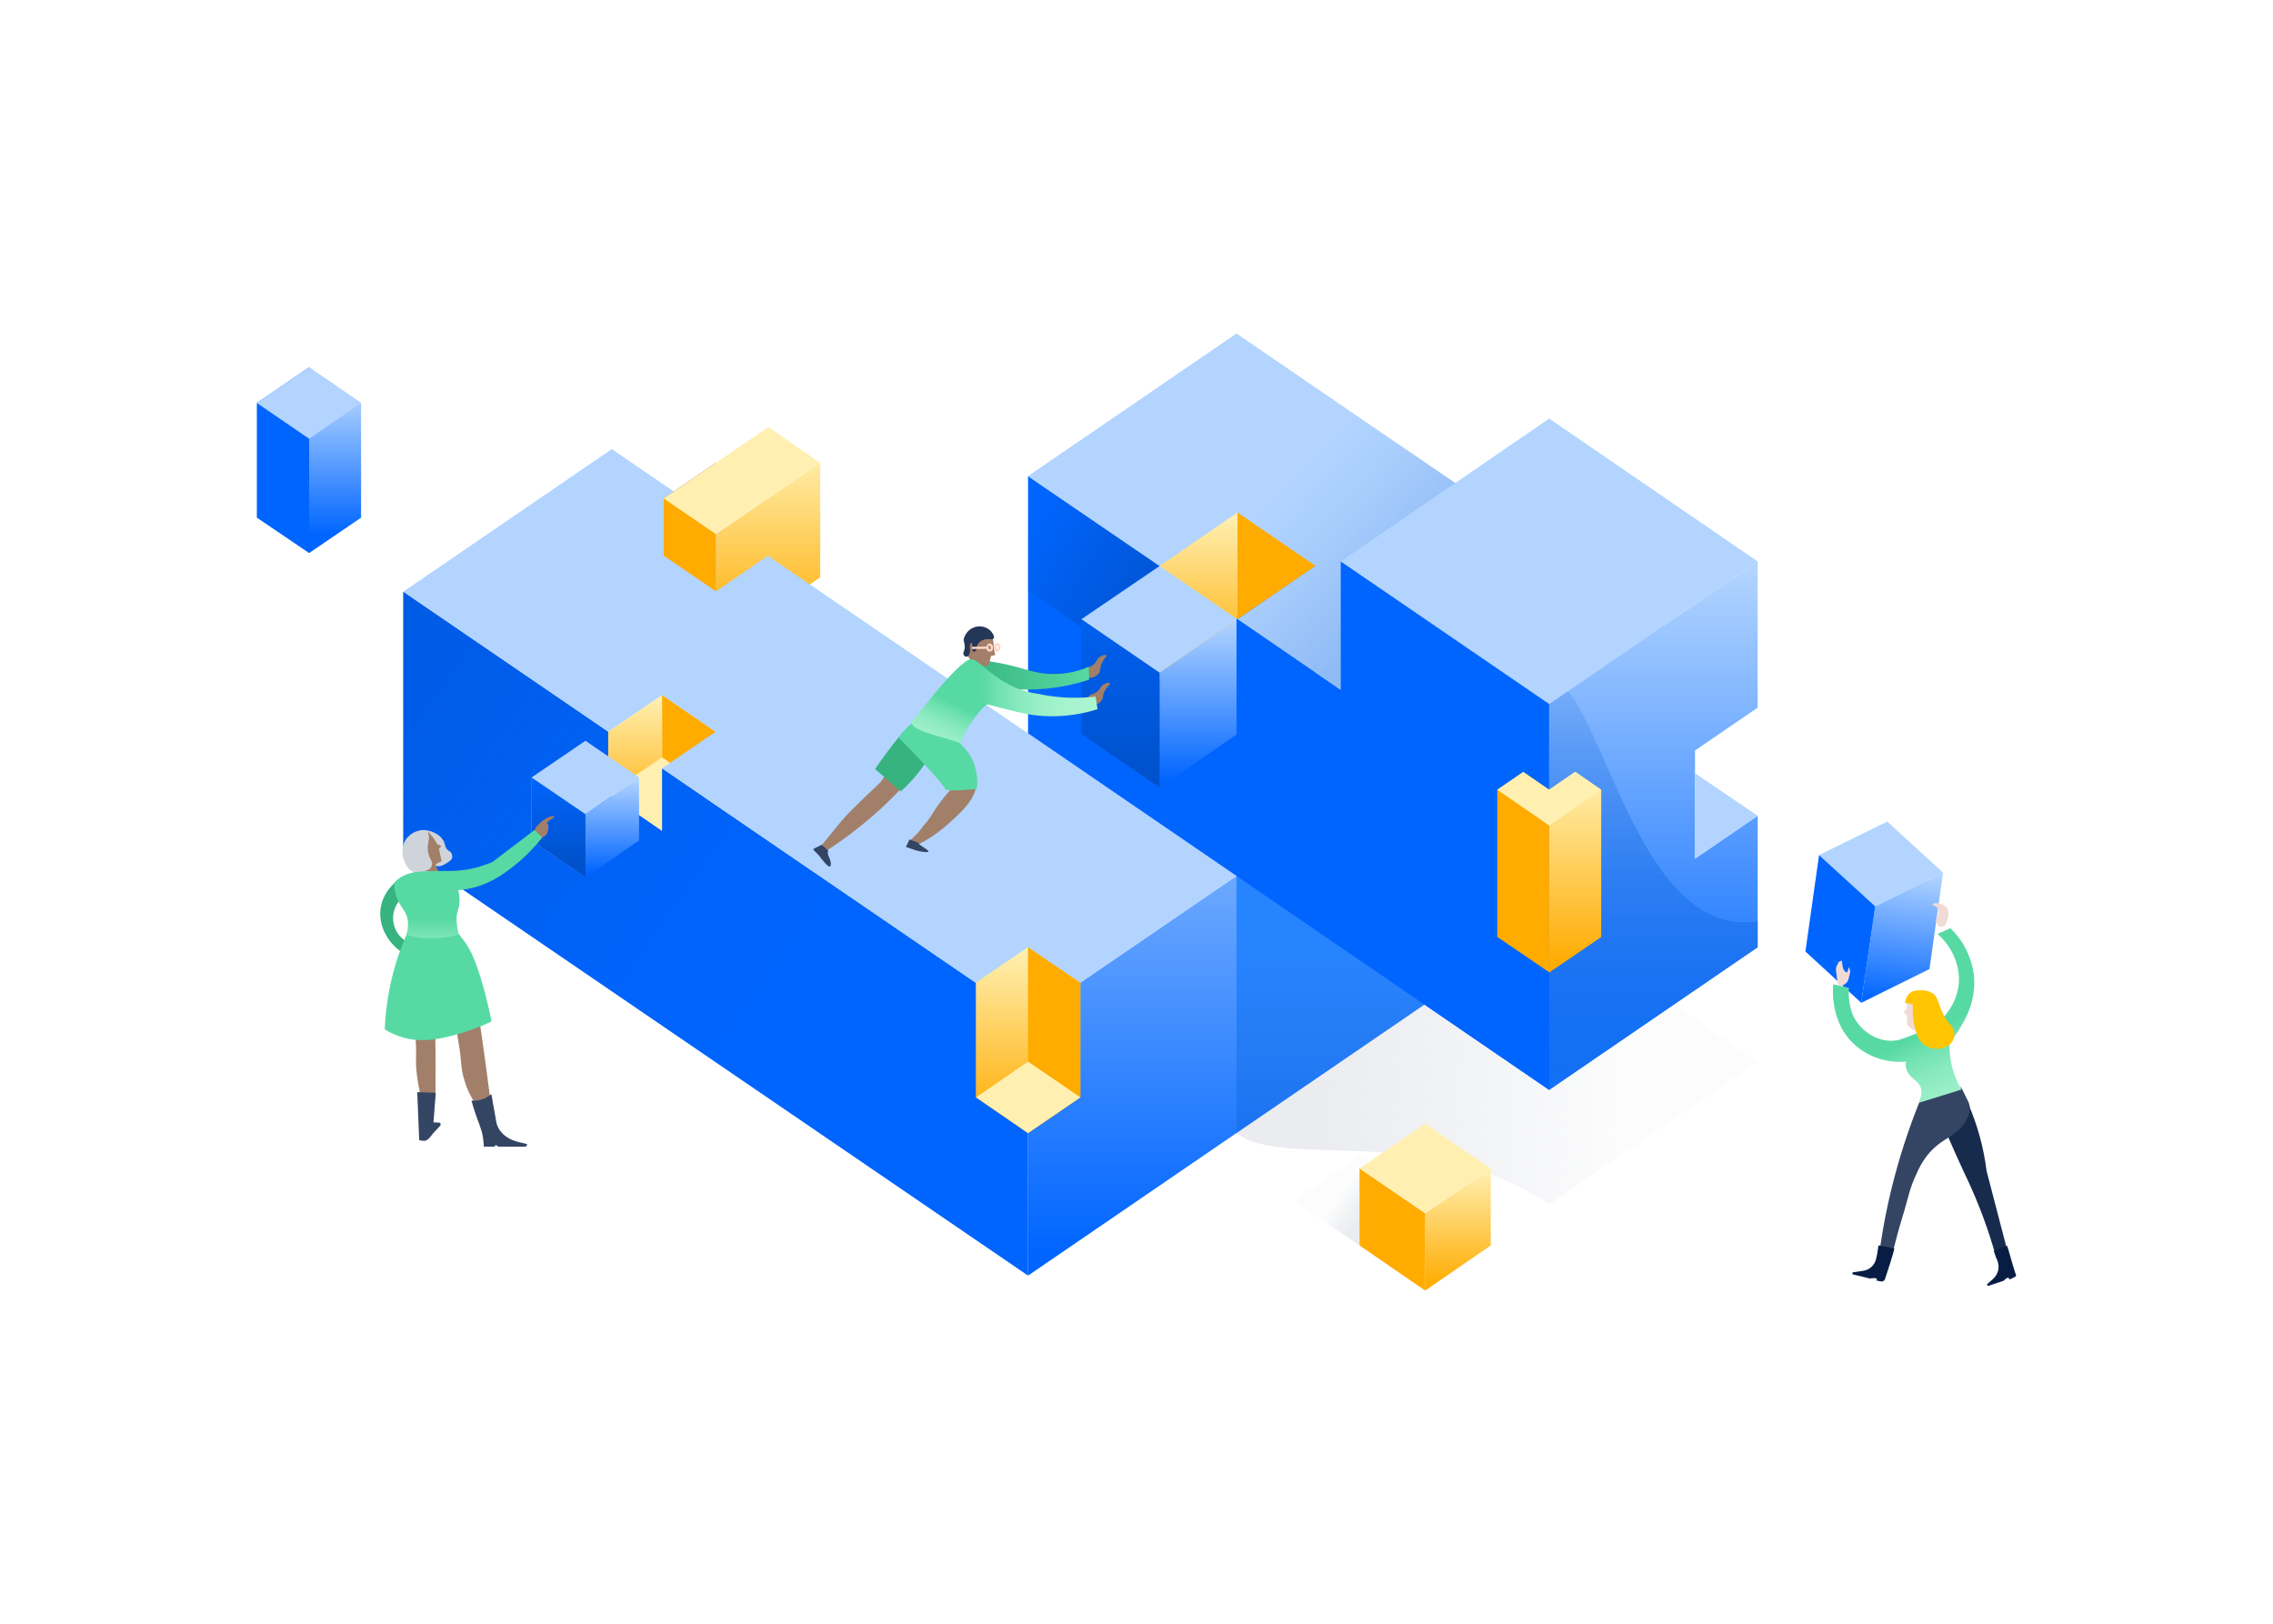 <?xml version="1.0" encoding="utf-8"?>
<!-- Generator: Adobe Illustrator 21.0.2, SVG Export Plug-In . SVG Version: 6.00 Build 0)  -->
<svg version="1.1" id="Layer_1" xmlns="http://www.w3.org/2000/svg" xmlns:xlink="http://www.w3.org/1999/xlink" x="0px" y="0px"
	 viewBox="0 0 700 500" style="enable-background:new 0 0 700 500;" xml:space="preserve">
<style type="text/css">
	.st0{fill:url(#SVGID_1_);}
	.st1{fill:#FFAB00;}
	.st2{fill:#FFF0B2;}
	.st3{fill:#0065FF;}
	.st4{opacity:0.7;fill:url(#SVGID_2_);enable-background:new    ;}
	.st5{fill:url(#SVGID_3_);}
	.st6{fill:url(#SVGID_4_);}
	.st7{fill:url(#SVGID_5_);}
	.st8{fill:#4C9AFF;}
	.st9{fill:#B2D4FF;}
	.st10{fill:url(#SVGID_6_);}
	.st11{fill:url(#SVGID_7_);}
	.st12{fill:url(#SVGID_8_);}
	.st13{fill:url(#SVGID_9_);}
	.st14{fill:url(#SVGID_10_);}
	.st15{fill:url(#SVGID_11_);}
	.st16{opacity:0.2;fill:url(#SVGID_12_);enable-background:new    ;}
	.st17{fill:url(#SVGID_13_);}
	.st18{fill:#A27F68;}
	.st19{fill:url(#SVGID_14_);}
	.st20{fill:#36B37E;}
	.st21{fill:#344563;}
	.st22{fill:#243759;}
	.st23{fill:#57D9A3;}
	.st24{fill:url(#SVGID_15_);}
	.st25{fill:#FFD5C4;}
	.st26{fill:url(#XMLID_3_);}
	.st27{fill:url(#SVGID_18_);}
	.st28{fill:url(#SVGID_19_);}
	.st29{fill:url(#SVGID_20_);}
	.st30{fill:url(#SVGID_21_);}
	.st31{fill:url(#SVGID_22_);}
	.st32{fill:url(#SVGID_23_);}
	.st33{fill:#172B4D;}
	.st34{fill:url(#SVGID_24_);}
	.st35{fill:#F1DAD5;}
	.st36{fill:#081D43;}
	.st37{fill:url(#SVGID_25_);}
	.st38{fill:#FFC500;}
	.st39{fill:url(#SVGID_26_);}
	.st40{fill:none;}
	.st41{fill:url(#SVGID_27_);}
	.st42{fill:url(#SVGID_28_);}
	.st43{fill:url(#SVGID_29_);}
	.st44{fill:url(#SVGID_30_);}
	.st45{fill:url(#SVGID_31_);}
	.st46{fill:url(#SVGID_32_);}
	.st47{fill:url(#SVGID_33_);}
	.st48{fill:#CFD4DB;}
	.st49{fill:url(#SVGID_34_);}
</style>
<linearGradient id="SVGID_1_" gradientUnits="userSpaceOnUse" x1="195.6" y1="285.472" x2="195.6" y2="245.703" gradientTransform="matrix(1 0 0 -1 0 500)">
	<stop  offset="0" style="stop-color:#FFF0B2"/>
	<stop  offset="1" style="stop-color:#FFAB00"/>
</linearGradient>
<polygon class="st0" points="203.9,255.9 187.3,244.5 187.3,225.3 203.9,214 "/>
<polygon class="st1" points="203.9,255.9 220.4,244.5 220.4,225.3 203.9,214 "/>
<polygon class="st2" points="203.9,233.2 187.3,244.5 203.9,255.9 220.4,244.5 "/>
<polygon class="st3" points="217.9,246.2 203.9,236.6 203.9,255.9 187.3,244.5 187.3,225.3 124.2,182.2 124.2,261.4 316.6,392.8 
	316.6,313.6 "/>
<linearGradient id="SVGID_2_" gradientUnits="userSpaceOnUse" x1="74.527" y1="314.673" x2="272.441" y2="176.049" gradientTransform="matrix(1 0 0 -1 0 500)">
	<stop  offset="0" style="stop-color:#0052CC"/>
	<stop  offset="0.259" style="stop-color:#0054D2;stop-opacity:0.741"/>
	<stop  offset="0.591" style="stop-color:#005AE2;stop-opacity:0.409"/>
	<stop  offset="0.963" style="stop-color:#0064FC;stop-opacity:3.703135e-02"/>
	<stop  offset="1" style="stop-color:#0065FF;stop-opacity:0"/>
</linearGradient>
<polygon class="st4" points="217.9,246.2 203.9,236.6 203.9,255.9 187.3,244.5 187.3,225.3 124.2,182.2 124.2,261.4 316.6,392.8 
	316.6,313.6 "/>
<g>
	<g>
		<polygon class="st3" points="220.5,142.5 204.4,153.5 204.4,171.1 220.5,182.1 		"/>
	</g>
	
		<linearGradient id="SVGID_3_" gradientUnits="userSpaceOnUse" x1="236.55" y1="361.916" x2="236.55" y2="302.395" gradientTransform="matrix(1 0 0 -1 0 500)">
		<stop  offset="0" style="stop-color:#FFF0B2"/>
		<stop  offset="1" style="stop-color:#FFAB00"/>
	</linearGradient>
	<polygon class="st5" points="236.5,153.5 236.5,153.5 220.5,164.5 220.5,182.1 236.5,171.1 236.5,188.8 252.6,177.8 252.6,142.5 	
		"/>
</g>
<linearGradient id="SVGID_4_" gradientUnits="userSpaceOnUse" x1="403.641" y1="325.514" x2="535.906" y2="328.1">
	<stop  offset="0" style="stop-color:#EBECF0"/>
	<stop  offset="0.741" style="stop-color:#E5E8EC;stop-opacity:0.1"/>
</linearGradient>
<path class="st6" d="M380.8,348.9c14.8,11.5,58.2-3.8,96.3,22c17.7-12.2,64.2-44,64.2-44L477.1,283L380.8,348.9z"/>
<linearGradient id="SVGID_5_" gradientUnits="userSpaceOnUse" x1="405.2" y1="304.943" x2="405.2" y2="114.644" gradientTransform="matrix(1 0 0 -1 0 500)">
	<stop  offset="0" style="stop-color:#B2D4FF"/>
	<stop  offset="1" style="stop-color:#0065FF"/>
</linearGradient>
<polygon class="st7" points="316.6,392.8 493.8,271.6 493.8,192.4 316.6,313.6 "/>
<polygon class="st8" points="316.6,313.6 316.6,225.8 252.5,269.7 "/>
<polygon class="st9" points="316.6,313.6 380.8,269.7 188.4,138.3 124.2,182.2 187.3,225.3 203.9,214 220.4,225.3 203.9,236.6 "/>
<polygon class="st9" points="316.6,313.6 252.5,269.7 429.6,148.5 493.8,192.4 "/>
<polygon class="st3" points="477.1,335.6 316.6,225.8 316.6,146.6 477.1,256.4 "/>
<linearGradient id="SVGID_6_" gradientUnits="userSpaceOnUse" x1="409.75" y1="292.359" x2="409.75" y2="398.489">
	<stop  offset="0" style="stop-color:#2684FF"/>
	<stop  offset="1" style="stop-color:#0052CC;stop-opacity:0"/>
</linearGradient>
<polygon class="st10" points="380.8,348.9 380.8,269.7 438.7,309.3 "/>
<linearGradient id="SVGID_7_" gradientUnits="userSpaceOnUse" x1="316.65" y1="291.774" x2="316.65" y2="347.662">
	<stop  offset="0" style="stop-color:#FFF0B2"/>
	<stop  offset="1" style="stop-color:#FFAB00"/>
</linearGradient>
<polygon class="st11" points="316.6,348.9 332.7,337.9 332.7,302.6 316.6,291.7 300.6,302.6 300.6,337.9 "/>
<linearGradient id="SVGID_8_" gradientUnits="userSpaceOnUse" x1="308.6" y1="207.576" x2="308.6" y2="153.228" gradientTransform="matrix(1 0 0 -1 0 500)">
	<stop  offset="0" style="stop-color:#FFF0B2"/>
	<stop  offset="1" style="stop-color:#FFAB00"/>
</linearGradient>
<polygon class="st12" points="316.6,348.9 300.6,337.9 300.6,302.6 316.6,291.7 "/>
<polygon class="st1" points="316.6,348.9 332.7,337.9 332.7,302.6 316.6,291.7 "/>
<polygon class="st2" points="316.6,326.9 300.6,337.9 316.6,348.9 332.7,337.9 "/>
<polygon class="st2" points="381.1,193.1 357.1,209.5 381.1,226 405.2,209.5 "/>
<polygon class="st9" points="477.1,256.4 541.3,212.5 380.8,102.7 316.6,146.6 "/>
<polygon class="st1" points="381.1,157.8 381.1,193.1 397.2,204 405.2,209.5 405.2,174.3 "/>
<linearGradient id="SVGID_9_" gradientUnits="userSpaceOnUse" x1="358.795" y1="191.824" x2="313.915" y2="163.654">
	<stop  offset="0" style="stop-color:#0052CC"/>
	<stop  offset="1" style="stop-color:#0052CC;stop-opacity:0"/>
</linearGradient>
<polygon class="st13" points="357.1,209.5 357.1,174.3 341,163.3 316.6,146.6 316.6,181.9 "/>
<linearGradient id="SVGID_10_" gradientUnits="userSpaceOnUse" x1="369.1" y1="341.531" x2="369.1" y2="292.396" gradientTransform="matrix(1 0 0 -1 0 500)">
	<stop  offset="0" style="stop-color:#FFF0B2"/>
	<stop  offset="1" style="stop-color:#FFAB00"/>
</linearGradient>
<polygon class="st14" points="365.1,168.8 381.1,157.8 381.1,193.1 365.1,204 357.1,209.5 357.1,174.3 "/>
<polyline class="st3" points="477.1,256.4 477.1,335.6 380.8,269.7 "/>
<polygon class="st9" points="357.1,207.2 381.1,190.7 357.1,174.3 333,190.7 "/>
<polygon class="st3" points="357.1,242.5 357.1,207.2 341,196.2 333,190.7 333,226 "/>
<linearGradient id="SVGID_11_" gradientUnits="userSpaceOnUse" x1="369.1" y1="308.591" x2="369.1" y2="259.457" gradientTransform="matrix(1 0 0 -1 0 500)">
	<stop  offset="0" style="stop-color:#B2D4FF"/>
	<stop  offset="1" style="stop-color:#0065FF"/>
</linearGradient>
<polygon class="st15" points="373.1,231.5 357.1,242.5 357.1,207.2 373.1,196.2 381.1,190.7 381.1,226 "/>
<polygon class="st3" points="389.2,185.2 405.2,174.3 405.2,207.3 405.2,209.5 381.1,226 381.1,190.7 "/>
<polygon class="st9" points="381.1,190.7 445.3,146.8 477.1,256.4 "/>
<linearGradient id="SVGID_12_" gradientUnits="userSpaceOnUse" x1="433.714" y1="316.042" x2="396.801" y2="351.309" gradientTransform="matrix(1 0 0 -1 0 500)">
	<stop  offset="0" style="stop-color:#0052CC"/>
	<stop  offset="0.626" style="stop-color:#0052CC;stop-opacity:0.29"/>
	<stop  offset="0.667" style="stop-color:#0056D6;stop-opacity:0.258"/>
	<stop  offset="0.787" style="stop-color:#005EEC;stop-opacity:0.165"/>
	<stop  offset="0.901" style="stop-color:#0063FA;stop-opacity:7.692149e-02"/>
	<stop  offset="1" style="stop-color:#0065FF;stop-opacity:0"/>
</linearGradient>
<polygon class="st16" points="412.9,124.5 373.1,151.7 405.2,174.3 381.1,190.7 412.9,212.3 477.1,168.4 "/>
<polygon class="st3" points="477.1,335.6 380.8,269.7 380.8,190.5 477.1,256.4 "/>
<linearGradient id="SVGID_13_" gradientUnits="userSpaceOnUse" x1="345.05" y1="239.69" x2="345.05" y2="167.089">
	<stop  offset="0" style="stop-color:#0052CC"/>
	<stop  offset="1" style="stop-color:#0052CC;stop-opacity:0"/>
</linearGradient>
<polygon class="st17" points="357.1,242.5 357.1,207.2 341,196.2 333,190.7 333,226 "/>
<g>
	<path class="st18" d="M333.6,207.8c0.2,0.8,1.6,0.9,2.4,0.9c0.9-0.1,1.8-0.6,2.4-1.3c0.7-1,0.2-1.6,0.9-3.1
		c0.7-1.6,1.6-2.1,1.4-2.5c-0.2-0.3-1-0.1-1.7,0.3c-1.3,0.7-1.1,1.6-2.3,2.6c-1,0.8-1.5,0.5-2.3,1.4
		C334.1,206.4,333.4,207.1,333.6,207.8z"/>
	
		<linearGradient id="SVGID_14_" gradientUnits="userSpaceOnUse" x1="296.118" y1="292.271" x2="335.4" y2="292.271" gradientTransform="matrix(1 0 0 -1 0 500)">
		<stop  offset="0" style="stop-color:#36B37E"/>
		<stop  offset="1" style="stop-color:#57D9A3"/>
	</linearGradient>
	<path class="st19" d="M297.2,204.3c1.1-1.6,3.7-1.3,7.3-0.7c9.2,1.4,12.4,3.3,17.1,3.8s9.4-0.2,13.7-2.1l0.1,4
		c-4.9,1.6-10,2.6-15.1,2.9c-3.6,0.2-7.1,0.2-10.7-0.1c-6.7-0.5-9.4-1.7-11.9-1.2c-0.3,0.1-0.6,0.1-0.9-0.1
		C295.7,210.1,296,206.1,297.2,204.3z"/>
	<path class="st18" d="M287.3,229.8c-8.4,14.6-24.3,26.7-32.8,32.2c-0.1-0.1-0.2-0.3-0.3-0.4l-0.1-0.1c-0.3-0.5-0.6-1-0.9-1.5
		c2.1-2.2,5-6.5,9-10.5c8.4-8.3,8.6-7.9,10-10.1c3.2-5.1,3.7-9.6,8.4-15c1-1.1,2.4-2.5,4-2.3s3,2.2,3.3,4.1
		C288.1,227.5,287.9,228.8,287.3,229.8z"/>
	<path class="st20" d="M279.2,224.4c-2.8,2.5-9.3,11.7-9.7,12.4c1.9,1.6,6,5.3,7.9,6.9c1.9-1.7,3.7-3.6,5.3-5.6
		c2.6-3.3,4.8-7,6.3-10.9l-7-4.7C281,223,280.1,223.7,279.2,224.4z"/>
	<path class="st18" d="M288.3,223.7c2.8,2.8,5.9,3.9,7.9,6.7c2.6,3.7,4.6,6.4,4.6,10.1c-0.1,5.4-4.3,9.2-8.9,13.3
		c-3,2.7-6.5,5-10.2,6.8l-0.2-0.2l-0.1-0.1c-0.3-0.6-0.7-1-1.3-1.4c1.6-1.3,3-2.8,4.2-4.5c2.7-3,2.7-4.1,5.9-8.2
		c3-3.8,3.8-3.9,3.8-5c-0.1-2.8-4.7-3.3-10.6-9c-2.4-2.3-4.3-4.2-3.9-5.8C279.9,224,283.9,219.5,288.3,223.7z"/>
	<path class="st21" d="M255.1,262c-0.6,0.8,0.5,2.3,0.7,3.3s0.1,2.1-1,1.2c-1-1-1.9-2.1-2.7-3.2l-1.5-1.5c-0.1-0.1-0.1-0.3,0-0.4
		c0,0,0.1,0,0.1-0.1l2.4-1.2L255.1,262z"/>
	<path class="st21" d="M282.8,259.5c0.1,0.6,1.4,1.2,2.2,1.8c0.8,0.6,1.6,1.1,0.1,1.1c-1.4-0.1-2.8-0.4-4.1-0.9l-2-0.7l1.1-2.3
		L282.8,259.5z"/>
	<path class="st18" d="M306.5,201.7l-0.5-2.5l0,0c0.1-1.3-0.2-2.7-0.8-3.8c-0.4-0.7-1.1-1.3-1.9-1.6c-1.8-0.5-3.8,0.2-5,1.7
		c-2,2.4-0.5,5.7-0.4,6.1c0.6,1.5,1.8,2.6,3.3,3.2c1.1,0.4,2.3,0.4,3.3,0l0.7-2.8L306.5,201.7z"/>
	<path class="st22" d="M300.9,198.8c0.3-0.8,1-1.4,1.8-1.7c1.7-0.7,2.9,0.1,3.3-0.5s-0.3-1.6-0.7-2.1c-1.8-2-4.9-2.2-7-0.3
		c-0.7,0.7-1.2,1.5-1.5,2.5c-0.1,1.2,0.6,1.8,0.2,3.4c-0.2,0.6-0.5,1.1-0.2,1.6c0.2,0.4,0.7,0.6,1.1,0.5c0.5-0.3,0.7-0.8,0.8-1.4
		c0.2-1.3-0.3-2.1,0.2-2.6c0.1-0.1,0.3-0.2,0.4-0.2c0.4,0.2-0.3,2.2,0.4,2.6c0.2,0.1,0.5,0.1,0.7-0.1
		C300.9,200.1,300.7,199.5,300.9,198.8z"/>
	<path class="st18" d="M334.3,216.1c0.2,0.8,1.5,1,2.4,1s1.8-0.5,2.4-1.2c0.8-0.9,0.3-1.6,1.1-3.1c0.8-1.5,1.8-2,1.6-2.4
		s-1-0.1-1.7,0.2c-1.3,0.7-1.1,1.6-2.4,2.5c-1,0.7-1.5,0.4-2.4,1.3C334.9,214.8,334.2,215.5,334.3,216.1z"/>
	<path class="st23" d="M276.7,227.1c0,0,14.3,14.4,14.5,16.1c2.6,0.5,7.1-0.1,9.6-0.2c0.4-2.9,0-5.9-1.1-8.6c-1.3-3-3.1-4.6-5.4-6.7
		c-2.5-2.2-7-6.3-11.6-6C280.6,222,276.7,227.1,276.7,227.1z"/>
	
		<linearGradient id="SVGID_15_" gradientUnits="userSpaceOnUse" x1="296.24" y1="285.728" x2="286.302" y2="264.123" gradientTransform="matrix(1 0 0 -1 0 500)">
		<stop  offset="0.129" style="stop-color:#57D9A3"/>
		<stop  offset="0.266" style="stop-color:#72E2B2"/>
		<stop  offset="0.433" style="stop-color:#8BEABF"/>
		<stop  offset="0.607" style="stop-color:#9DF0C9"/>
		<stop  offset="0.79" style="stop-color:#A8F4CF"/>
		<stop  offset="1" style="stop-color:#ABF5D1"/>
	</linearGradient>
	<path class="st24" d="M309.3,210.5c-0.3,1.1-1.1,5.8-4.5,6.1c-2.1,0.2-7.9,8.2-8.9,12.3c-4.2-1.8-17.7-4.1-14.7-7.3
		c2.6-2.8,11.8-15.3,16.8-18.3C300.3,201.9,302.9,205.8,309.3,210.5z"/>
	<path class="st25" d="M304.8,200.7c-0.2,0-0.4-0.1-0.6-0.2c-0.3-0.3-0.4-0.6-0.4-1c0-0.3,0-0.6,0.2-0.9c0.2-0.3,0.4-0.4,0.7-0.5
		c0.3,0,0.6,0.1,0.8,0.4c0.2,0.2,0.3,0.5,0.3,0.9l0,0c0,0.3,0,0.6-0.2,0.9C305.4,200.5,305.1,200.7,304.8,200.7L304.8,200.7
		L304.8,200.7z M304.7,198.8L304.7,198.8c-0.1,0-0.2,0.1-0.2,0.1c-0.1,0.1-0.1,0.3-0.1,0.5s0.1,0.4,0.2,0.5c0,0,0.1,0.1,0.2,0.1
		s0.2-0.1,0.2-0.1c0.1-0.1,0.1-0.3,0.1-0.5l0,0c0-0.2-0.1-0.3-0.2-0.5C304.9,198.9,304.8,198.9,304.7,198.8L304.7,198.8z"/>
	
		<rect x="299.3" y="199.1" transform="matrix(1 -1.326427e-02 1.326427e-02 1 -2.619 4.019)" class="st25" width="4.8" height="0.7"/>
	<path class="st25" d="M307.1,200.6c-0.2,0-0.4-0.1-0.6-0.2c-0.3-0.3-0.4-0.6-0.4-1c0-0.3,0-0.6,0.2-0.9c0.2-0.3,0.4-0.4,0.7-0.5
		c0.3,0,0.6,0.1,0.8,0.4c0.2,0.2,0.3,0.5,0.3,0.8l0,0c0,0.4-0.1,0.7-0.3,1C307.6,200.4,307.4,200.5,307.1,200.6L307.1,200.6
		L307.1,200.6z M307.1,198.7L307.1,198.7c-0.1,0-0.2,0.1-0.2,0.1c-0.1,0.1-0.1,0.3-0.1,0.5s0.1,0.4,0.2,0.5c0,0,0.1,0.1,0.2,0.1
		s0.1,0,0.1-0.1c0.1-0.2,0.2-0.3,0.2-0.5l0,0c0-0.2-0.1-0.3-0.2-0.5C307.2,198.8,307.1,198.7,307.1,198.7L307.1,198.7z"/>
</g>
<polygon class="st9" points="477.1,128.9 412.9,172.9 477.1,216.8 541.3,172.9 "/>
<polygon class="st3" points="477.1,216.8 477.1,296 412.9,252.1 412.9,172.9 "/>
<g>
	<g>
		
			<linearGradient id="XMLID_3_" gradientUnits="userSpaceOnUse" x1="509.2" y1="324.98" x2="509.2" y2="170.477" gradientTransform="matrix(1 0 0 -1 0 500)">
			<stop  offset="0" style="stop-color:#B2D4FF"/>
			<stop  offset="1" style="stop-color:#0065FF"/>
		</linearGradient>
		<polygon id="XMLID_1_" class="st26" points="477.1,335.6 541.3,291.7 541.3,251.2 522,264.4 522,231.1 541.3,217.9 541.3,172.9 
			477.1,216.8 		"/>
	</g>
	<g>
		<defs>
			<polygon id="SVGID_16_" points="477.1,335.6 541.3,291.7 541.3,251.2 522,264.4 522,231.1 541.3,217.9 541.3,172.9 477.1,216.8 
							"/>
		</defs>
		<clipPath id="SVGID_17_">
			<use xlink:href="#SVGID_16_"  style="overflow:visible;"/>
		</clipPath>
	</g>
	<linearGradient id="SVGID_18_" gradientUnits="userSpaceOnUse" x1="509.2" y1="394.324" x2="509.2" y2="185.613">
		<stop  offset="0" style="stop-color:#2684FF"/>
		<stop  offset="1" style="stop-color:#0052CC;stop-opacity:0"/>
	</linearGradient>
	<path class="st27" d="M541.3,283.7c-33.5,5.1-45-54.1-58.4-70.9l-5.8,4v118.8l64.2-43.9V283.7z"/>
</g>
<linearGradient id="SVGID_19_" gradientUnits="userSpaceOnUse" x1="296.802" y1="286.864" x2="338" y2="286.864" gradientTransform="matrix(1 0 0 -1 0 500)">
	<stop  offset="0.129" style="stop-color:#57D9A3"/>
	<stop  offset="0.266" style="stop-color:#72E2B2"/>
	<stop  offset="0.433" style="stop-color:#8BEABF"/>
	<stop  offset="0.607" style="stop-color:#9DF0C9"/>
	<stop  offset="0.79" style="stop-color:#A8F4CF"/>
	<stop  offset="1" style="stop-color:#ABF5D1"/>
</linearGradient>
<path class="st28" d="M298.6,208.6c4.4-8,6.5,2.9,20.8,5c5.9,1.3,12,1.6,18,0.9l0.6,3.9c-6.1,1.9-12.6,2.6-18.9,1.9
	c-8-1-17.3-4.6-20.7-4.3c-0.3,0-0.7,0-0.9-0.2C296.2,214.7,296.8,210.3,298.6,208.6z"/>
<g>
	<polygon class="st1" points="461.1,243.2 461.1,288.5 477.1,299.4 477.1,243.2 469.1,237.7 	"/>
	<g>
		<g>
			
				<linearGradient id="SVGID_20_" gradientUnits="userSpaceOnUse" x1="338.495" y1="495.016" x2="338.495" y2="495.016" gradientTransform="matrix(1 0 0 -1 138.605 727.216)">
				<stop  offset="0" style="stop-color:#FFF0B2"/>
				<stop  offset="1" style="stop-color:#FFAB00"/>
			</linearGradient>
			<path class="st29" d="M477.1,232.2L477.1,232.2L477.1,232.2z"/>
			
				<linearGradient id="SVGID_21_" gradientUnits="userSpaceOnUse" x1="346.495" y1="494.12" x2="346.495" y2="430.276" gradientTransform="matrix(1 0 0 -1 138.605 727.216)">
				<stop  offset="0" style="stop-color:#FFF0B2"/>
				<stop  offset="1" style="stop-color:#FFAB00"/>
			</linearGradient>
			<polygon class="st30" points="485.1,237.7 477.1,243.2 477.1,243.2 477.1,299.4 493.1,288.5 493.1,243.2 			"/>
		</g>
		<g>
			
				<linearGradient id="SVGID_22_" gradientUnits="userSpaceOnUse" x1="477.1" y1="267.8" x2="477.1" y2="267.8" gradientTransform="matrix(1 0 0 -1 0 500)">
				<stop  offset="0" style="stop-color:#FFF0B2"/>
				<stop  offset="1" style="stop-color:#FFAB00"/>
			</linearGradient>
			<path class="st31" d="M477.1,232.2L477.1,232.2L477.1,232.2z"/>
			
				<linearGradient id="SVGID_23_" gradientUnits="userSpaceOnUse" x1="485.1" y1="261.486" x2="485.1" y2="202.855" gradientTransform="matrix(1 0 0 -1 0 500)">
				<stop  offset="0" style="stop-color:#FFF0B2"/>
				<stop  offset="1" style="stop-color:#FFAB00"/>
			</linearGradient>
			<polygon class="st32" points="485.1,237.7 477.1,243.2 477.1,243.2 477.1,299.4 493.1,288.5 493.1,243.2 			"/>
		</g>
	</g>
	<polygon class="st2" points="485.1,237.7 477.1,243.2 469.1,237.7 461.1,243.2 477.1,254.2 493.1,243.2 	"/>
</g>
<g>
	<path class="st33" d="M603.7,334.7c0.8,1.6,1.7,3.3,2.4,5.1c2.9,6.6,4.8,13.6,5.7,20.8l6.7,25.7l-3.7,1.1c-2.3-8.4-5.3-16.5-9-24.4
		c-0.5-1-1-2.1-2-4.3c-6-13.1-6.7-15.5-5.9-17.8C598.4,339.4,599.6,336.9,603.7,334.7z"/>
	<g>
		<polygon class="st9" points="581.2,253 560.2,263.3 577.5,279.1 598.4,268.7 		"/>
		
			<linearGradient id="SVGID_24_" gradientUnits="userSpaceOnUse" x1="592.015" y1="164.468" x2="592.015" y2="123.469" gradientTransform="matrix(0.99 0.141 0.141 -0.99 -20.52 347.583)">
			<stop  offset="0" style="stop-color:#B2D4FF"/>
			<stop  offset="1" style="stop-color:#0065FF"/>
		</linearGradient>
		<polygon class="st34" points="594.2,298.4 573.2,308.8 577.5,279.1 598.4,268.7 		"/>
		<polygon class="st3" points="556,293 573.2,308.8 577.5,279.1 560.2,263.3 		"/>
	</g>
	<path class="st35" d="M569.6,298.4c0.2,0.4,0.2,0.9,0.1,1.3c-0.1,0.7-0.6,2.9-1.2,2.9c-0.3-0.1-0.6-0.4-0.7-0.8
		c-0.2-0.5,0.4-1,0.4-1.6c0-0.1,0-0.2,0-0.4c-0.1-0.2-0.1-0.4,0-0.6c0.2-0.1,0.4,0.3,0.6,0.2c0.4-0.1,0.3-1.4,0.6-1.5
		C569.5,298.1,569.6,298.2,569.6,298.4z"/>
	<path class="st21" d="M591.9,337.4c-6.5,15.7-11,32.2-13.2,49h4c0.8-3.2,2-7.9,3.7-13.4c1.3-4.3,1.8-7.4,3.8-11.5
		c0.8-1.9,1.8-3.7,3-5.3c4.6-6.1,9.6-6,12.3-11.2c0.5-0.9,1.6-3.1,0.9-5.2c-0.1-0.3-0.4-0.9-1-2.1s-1.1-2.2-1.4-2.8
		C600,336.3,595.9,337.2,591.9,337.4z"/>
	<path class="st36" d="M578.5,383.5c-0.2,1.5-0.4,2.9-0.8,4.4l0,0c-0.5,1.8-2,3.1-3.8,3.4l-3.4,0.5v0.6l5.4,1.3
		c0.5-0.1,1.9-0.3,2.1,0.1c0,0.2,0,0.4-0.2,0.5c0.5,0.1,1,0.2,1.5,0.3c0.5,0.1,1-0.2,1.2-0.7c0.8-2.3,2.8-8.6,2.9-9.5L578.5,383.5z"
		/>
	<path class="st36" d="M614,385.2c0.2,0.5,0.7,1.9,1.2,3.2c0.7,2,0.1,4.1-1.5,5.5l-1.8,1.6l0.3,0.5l4.8-1.6c0.3-0.3,1.3-1.2,1.6-0.9
		c0.1,0.1,0.2,0.3,0.1,0.5c0.7-0.2,1.3-0.5,2-0.9l0.2-0.4c-0.1-0.2-0.2-0.5-0.3-0.8c-0.9-2.7-2.1-7.4-2.5-8.3L614,385.2z"/>
	
		<linearGradient id="SVGID_25_" gradientUnits="userSpaceOnUse" x1="590.231" y1="186.963" x2="608.048" y2="148.09" gradientTransform="matrix(1 0 0 -1 0 500)">
		<stop  offset="0.129" style="stop-color:#57D9A3"/>
		<stop  offset="0.266" style="stop-color:#72E2B2"/>
		<stop  offset="0.433" style="stop-color:#8BEABF"/>
		<stop  offset="0.607" style="stop-color:#9DF0C9"/>
		<stop  offset="0.79" style="stop-color:#A8F4CF"/>
		<stop  offset="1" style="stop-color:#ABF5D1"/>
	</linearGradient>
	<path class="st37" d="M585.2,320.1c3.7-1.3,7.3-2.7,10.8-4.4l0.5-0.4l0.2-0.2c2-1.8,6.6-6.5,6.6-13.7c-0.1-5.3-2.6-10.3-6.6-13.8
		l3.9-1.8c4.1,3.9,6.6,9,7.3,14.6c0.7,7.1-2.2,12.6-3.6,15c-1.1,2-2.4,3.9-3.9,5.6c-0.2,5.1,1,10.1,3.7,14.5l-13.2,4.1
		c1.1-2.5,0.9-4,0.5-5c-0.9-2.1-3.3-2.5-4.2-5.1c-0.3-0.8-0.4-1.7-0.2-2.6c-5.3,0.5-10.7-1.1-14.9-4.4c-8.9-7.1-7.6-18.7-7.5-19.4
		l4.8,1.1c-0.2,2.5,0.1,5,0.8,7.3C572.4,317.9,579.5,321.8,585.2,320.1z"/>
	<path class="st35" d="M587.1,308.7c0.2,0.1,0.4,0.1,0.6,0.1c0.5,0.1,1.1,0.2,1.5,0.5c0.8,0.6,0.3,1.6,1,3.2
		c0.2,0.4,0.3,0.8,0.4,1.3c0,0.2,0.1,0.4,0.1,0.6c0.3,1.4,0.8,2.6,1.5,3.8l-0.8-0.2l-2.2-0.9c-1.6-1.1-1.9-1.2-1.9-2s0-2.5-0.1-2.5
		c-0.5-0.5-1.2-0.6-0.7-1.2c0.3-0.4,0.5-0.6,0.6-0.7C587.3,310.7,587.5,310.2,587.1,308.7z"/>
	<path class="st38" d="M589.1,309.4c-0.2,3.1,0.2,6.2,1.2,9.1l0.1,0.3c1.2,3.3,4.9,5,8.3,3.8c0.3-0.1,0.7-0.3,1-0.5l0.3-0.2h0.1
		c1.9-1.3,2.4-3.9,1-5.8c-0.1-0.1-0.2-0.3-0.3-0.4c-1-1-1.8-2.2-2.4-3.5c-1.6-3.1-1.4-5.3-3.5-6.5c-1.3-0.7-2.8-0.9-4.3-0.7
		c-0.8,0-1.6,0.2-2.2,0.6c-0.5,0.4-0.9,0.9-1.2,1.4c-0.3,0.6-0.5,1.2-0.5,1.9C587.5,308.8,588.4,309,589.1,309.4z"/>
	<path class="st35" d="M599.7,283.2c-0.3,1.2-0.5,1.7-1.1,2c-0.5,0.3-1.1,0.2-1.6-0.1c-0.8-0.7-1-1.8-0.5-2.8
		c0.2-0.3,0.3-0.6,0.4-0.9c0.1-0.4,0.1-0.9,0-1.4c-0.2-1-1.8-1.1-1.8-1.5s1.3-0.5,2.4-0.2c0.9,0.2,1.7,0.7,2.2,1.5
		c0.1,0.1,0.2,0.3,0.2,0.5C600.2,281.2,600.1,282.2,599.7,283.2z"/>
	<path class="st35" d="M566.3,303.4c0.7,0.4,2.1-0.2,2.6-1.2c0.3-0.6,0.3-1.4,0-2c-0.3-0.5-0.6-0.9-1-1.4c-0.8-1.4-0.4-2.9-0.8-3
		c-0.2,0-0.4,0.2-0.5,0.4c-0.1-0.1-0.2-0.1-0.3-0.1c-0.2,0.2-0.3,0.4-0.3,0.7c-0.2,1.3-0.3,2.5-0.3,3.8
		C565.9,302.4,566,303.2,566.3,303.4z"/>
	<path class="st35" d="M565.4,298.5c0,0.5,0.1,1.1,0.2,1.6c0.4,1.9,0.4,3.1,0.6,3.1c0.1-0.2,0.2-0.4,0.2-0.6
		c0.2-1.8,0.3-5.6-0.2-5.6C565.8,296.8,565.4,297.7,565.4,298.5z"/>
</g>
<polygon class="st9" points="522,238.1 522,264.4 541.3,251.2 "/>
<g>
	
		<linearGradient id="SVGID_26_" gradientUnits="userSpaceOnUse" x1="103.2" y1="379.05" x2="103.2" y2="335.322" gradientTransform="matrix(1 0 0 -1 0 500)">
		<stop  offset="0" style="stop-color:#B2D4FF"/>
		<stop  offset="1" style="stop-color:#0065FF"/>
	</linearGradient>
	<polygon class="st39" points="95.2,113.1 111.2,124.1 111.2,159.4 95.2,170.3 	"/>
	<polygon class="st3" points="95.2,113.1 79.1,124.1 79.1,159.4 95.2,170.3 	"/>
	<polygon class="st9" points="95.2,135.1 111.2,124.1 95.2,113.1 79.1,124.1 	"/>
</g>
<line class="st40" x1="485.1" y1="237.7" x2="485.1" y2="248.7"/>
<line class="st40" x1="203.9" y1="236.6" x2="220.4" y2="225.3"/>
<g>
	<polygon class="st1" points="220.5,142.5 204.4,153.5 204.4,171.1 220.5,182.1 	"/>
	
		<linearGradient id="SVGID_27_" gradientUnits="userSpaceOnUse" x1="228.5" y1="361.916" x2="228.5" y2="302.395" gradientTransform="matrix(1 0 0 -1 0 500)">
		<stop  offset="0" style="stop-color:#FFF0B2"/>
		<stop  offset="1" style="stop-color:#FFAB00"/>
	</linearGradient>
	<polygon class="st41" points="220.5,164.5 236.5,153.5 236.5,171.1 220.5,182.1 	"/>
</g>
<g>
	
		<linearGradient id="SVGID_28_" gradientUnits="userSpaceOnUse" x1="421.772" y1="128.059" x2="410.854" y2="135.921" gradientTransform="matrix(1 0 0 -1 0 500)">
		<stop  offset="0" style="stop-color:#EBECF0"/>
		<stop  offset="0.741" style="stop-color:#E5E8EC;stop-opacity:0.1"/>
	</linearGradient>
	<polygon class="st42" points="418.7,383.5 438.9,369.7 418.7,355.9 398.5,369.7 	"/>
	<g>
		
			<linearGradient id="SVGID_29_" gradientUnits="userSpaceOnUse" x1="426.312" y1="117.075" x2="441.248" y2="143.48" gradientTransform="matrix(1 0 0 -1 0 500)">
			<stop  offset="0" style="stop-color:#E5E8EC"/>
			<stop  offset="1" style="stop-color:#E5E8EC;stop-opacity:0.1"/>
		</linearGradient>
		<polygon class="st43" points="438.9,397.4 438.9,373.6 425.4,364.4 418.7,359.8 418.7,383.5 		"/>
		
			<linearGradient id="SVGID_30_" gradientUnits="userSpaceOnUse" x1="448.959" y1="139.713" x2="448.959" y2="104.021" gradientTransform="matrix(1 0 0 -1 0 500)">
			<stop  offset="0" style="stop-color:#FFF0B2"/>
			<stop  offset="1" style="stop-color:#FFAB00"/>
		</linearGradient>
		<polygon class="st44" points="438.9,397.4 438.9,373.6 452.4,364.4 459.1,359.8 459.1,383.5 		"/>
		<polygon class="st1" points="438.9,397.4 438.9,373.6 425.4,364.4 418.7,359.8 418.7,383.5 		"/>
		<polygon class="st2" points="438.9,373.6 459.1,359.8 438.9,346 418.7,359.8 		"/>
	</g>
</g>
<g>
	<g>
		<g>
			
				<linearGradient id="SVGID_31_" gradientUnits="userSpaceOnUse" x1="170.015" y1="241.691" x2="182.241" y2="263.304" gradientTransform="matrix(1 0 0 -1 0 500)">
				<stop  offset="0" style="stop-color:#E5E8EC"/>
				<stop  offset="1" style="stop-color:#E5E8EC;stop-opacity:0.1"/>
			</linearGradient>
			<polygon class="st45" points="180.3,270.2 180.3,250.7 169.3,243.2 163.7,239.4 163.7,258.8 			"/>
			<polygon class="st3" points="180.3,270.2 180.3,250.7 169.3,243.2 163.7,239.4 163.7,258.8 			"/>
			
				<linearGradient id="SVGID_32_" gradientUnits="userSpaceOnUse" x1="188.55" y1="260.211" x2="188.55" y2="230.996" gradientTransform="matrix(1 0 0 -1 0 500)">
				<stop  offset="0" style="stop-color:#B2D4FF"/>
				<stop  offset="1" style="stop-color:#0065FF"/>
			</linearGradient>
			<polygon class="st46" points="180.3,270.2 180.3,250.7 191.3,243.2 196.8,239.4 196.8,258.8 			"/>
			<linearGradient id="SVGID_33_" gradientUnits="userSpaceOnUse" x1="172" y1="265.034" x2="172" y2="238.85">
				<stop  offset="0" style="stop-color:#0052CC"/>
				<stop  offset="1" style="stop-color:#0052CC;stop-opacity:0"/>
			</linearGradient>
			<polygon class="st47" points="180.3,270.2 180.3,250.7 169.3,243.2 163.7,239.4 163.7,258.8 			"/>
			<polygon class="st9" points="180.3,250.7 196.8,239.4 180.3,228.1 163.7,239.4 			"/>
		</g>
		<g>
			<path class="st48" d="M132.5,265.4c0.8,1.3,2.5,1.7,3.9,1l0.4-0.2c2.1-1.1,2.3-1.7,2.4-1.9c0.2-0.7,0-1.4-0.4-1.9
				c-0.2-0.2-0.4-0.3-0.7-0.5c-1-0.6-1-1.8-1.4-2.8c-0.6-1.1-1.5-2-2.6-2.5c-1.7-1-4.5-1.4-5.3-0.5C128,257,128.2,259.1,132.5,265.4
				z"/>
			<path class="st18" d="M134.5,263H129c0.2,1.2,0.4,2.5,0.6,3.9c0.1,0.5,0.1,1,0.2,1.5l5.3-0.2C133.9,266.7,133.7,264.7,134.5,263z
				"/>
			<path class="st18" d="M131.9,256.9c0.1,0.3,0.2,0.7,0.1,1c-0.1,0.4-0.4,3.4-0.7,3.6c-0.2,0.3-0.3,0.7-0.2,1.1
				c0,0.3-1.4,5.5-1.4,5.7l4.9-2.4l1.4-0.7l-0.8-3.7c0-0.2,0.5-0.6,0.6-0.9s-0.4-0.3-0.8-0.5c-0.2,0-0.4-0.2-0.5-0.4
				c-0.7-1.4-1.7-2.6-2.8-3.7C131.7,255.9,131.8,256.3,131.9,256.9z"/>
			<path class="st48" d="M124.5,259.4c-0.2,0.4-0.3,0.9-0.4,1.3c-0.3,1.5-0.2,3,0.4,4.4c0.4,1,1.1,2.7,2.7,3.3
				c0.8,0.2,1.6,0.3,2.4,0.2c0.7-0.1,1.4-0.4,2.1-0.7c0.1,0,0.2-0.1,0.3-0.1c1-0.6,1.4-2,0.7-3c-0.9-1.6-1.2-3.6-0.8-5.4
				c0.3-1.1,0.2-2.3-0.2-3.3C128.3,254.7,125.2,257.6,124.5,259.4z"/>
			<path class="st18" d="M165.6,257.9c1.2,0.5,2.8-0.6,3.1-1.8c0.2-0.7,0.2-1.5,0.1-2.2c0-0.1,0-0.2-0.1-0.2
				c-0.1-0.1-0.1-0.1-0.2-0.1c-0.3-0.3,1-1.2,1.2-1.3c0.5-0.3,0.2-0.1,0.6-0.3c0,0,0.1,0,0.1-0.1c0.2-0.1,0.2-0.4,0.1-0.6
				c-0.2-0.2-1.3,0.2-1.9,0.5c-1.9,1-4.5,3.2-4,4.9C164.7,257.3,165.1,257.7,165.6,257.9z"/>
			<path class="st20" d="M125.1,289.9c-1.8-1.1-3.1-2.8-3.7-4.8c-1.3-4.4,1.2-9.1,5.6-10.5c0.6-0.9,3.5-4.6,2.6-5.6
				s-4.3,0.1-6.3,1.4c-0.4,0.3-5.3,3.5-6.1,9.4c-0.7,5.4,2.3,11,7.6,14.1L125.1,289.9z"/>
			<path class="st18" d="M124.8,291.7c-0.5,3.4,1.4,12.6,1.9,14.8c0.2,0.9,0.3,1.7,0.3,2.6c0.1,1.5,0.7,6.5,1,10.8
				c0.4,5.9-0.2,6.2,0.4,11.1c0.2,1.9,0.6,3.9,1,5.8c0.5,0.5,1.2,0.8,1.8,1c1,0.3,2,0.2,2.9-0.3c0-3.5,0.1-8.8,0-15.3
				c-0.1-12-1.1-18.5,0.2-18.7s3.8,5.4,4.9,8.6c0.9,2.9,1.6,5.8,2,8.8c1.1,6.4,0.6,7.9,1.8,11.7c0.7,2.5,1.8,4.8,3.2,7
				c0.7-0.1,1.4-0.2,2-0.4c0.9-0.4,1.8-0.8,2.7-1.4c-1.6-12.7-3.3-23.9-3.3-23.9s-0.9-5.9-5-21c-0.6-2.4-1.9-4.7-3.6-6.6
				c-6.1-0.4-8.4-0.6-9.5-0.8c-0.2,0-0.5-0.1-1.1-0.2s-1-0.2-1.3-0.3c-0.3,0.4-0.5,0.9-0.7,1.4c-0.2,0.4-0.3,0.8-0.4,1.2
				C125.3,289,125,290.4,124.8,291.7z"/>
			<path class="st21" d="M129.1,351.1c0.5,0.1,1,0.2,1.5,0.2c0.4,0,0.8-0.2,1.1-0.4c0.6-0.5,1.1-1.1,1.5-1.7l2.4-2.6
				c0.1-0.1,0.1-0.3,0.1-0.4c0-0.3-0.3-0.6-0.6-0.5l-1.6-0.1l0.7-9.1l-5.7-0.2L129.1,351.1z"/>
			<path class="st23" d="M138.8,285.1c2.1,1.9,3.8,4,5.3,6.4c0.9,1.5,1.6,3,2.2,4.6c2.6,6.6,4.5,15.6,5.1,18.4
				c-2.8,1.4-5.7,2.5-8.6,3.4c-5.5,1.6-11.7,3.5-18.6,1.6c-2-0.6-3.9-1.4-5.7-2.5c0.4-10.1,2.6-19.9,6.7-29.2L138.8,285.1z"/>
			
				<linearGradient id="SVGID_34_" gradientUnits="userSpaceOnUse" x1="144.2" y1="220.687" x2="144.2" y2="191.879" gradientTransform="matrix(1 0 0 -1 0 500)">
				<stop  offset="0.129" style="stop-color:#57D9A3"/>
				<stop  offset="0.266" style="stop-color:#72E2B2"/>
				<stop  offset="0.433" style="stop-color:#8BEABF"/>
				<stop  offset="0.607" style="stop-color:#9DF0C9"/>
				<stop  offset="0.79" style="stop-color:#A8F4CF"/>
				<stop  offset="1" style="stop-color:#ABF5D1"/>
			</linearGradient>
			<path class="st49" d="M122.3,276.7c1.1,2.8,2.7,3.7,3.2,6.2c0.3,1.6,0.2,3.3-0.4,4.9c1.4,0.5,2.8,0.8,4.2,1
				c1.2,0.1,2.4,0.1,3.6,0.1c6.2,0,8.4-1.3,8.4-1.3c-0.5-1.6-0.7-3.3-0.7-5c0.1-2.2,0.8-2.5,0.9-4.9c0.1-1.2-0.1-2.4-0.4-3.6
				c2.9-0.2,5.7-0.9,8.4-2c2.8-1.2,5.4-2.8,7.8-4.7c3.6-2.7,6.8-5.9,9.7-9.5l-2.4-2.3l-12.9,9.8c-2.2,1-4.6,1.7-7,2.2
				c-2.1,0.4-4.3,0.6-6.4,0.6c-4.6,0-10.3-0.1-12.9,1c-1.5,0.5-2.9,1.4-4,2.6C121.4,273.5,121.7,275.2,122.3,276.7z"/>
		</g>
	</g>
	<path class="st21" d="M151.8,339.7c0.3,1.5,0.7,3.7,1,5.6c0.5,2.9,2.9,5.3,6.3,6.2l3.2,0.8l0,0c0,0.1,0,0.2,0,0.3
		c-0.1,0.3-0.4,0.6-0.7,0.5h-8.1l-0.8-0.5l-0.5,0.5H149c0-0.3,0-0.8-0.1-1.4c-0.2-2.9-1-4.7-2-7.4c-0.4-1.2-1.1-3.1-1.7-5.4
		c1,0.1,2,0,3-0.3c1.2-0.3,2.2-0.9,3.1-1.7C151.5,337.8,151.7,338.8,151.8,339.7z"/>
</g>
<polygon class="st2" points="252.6,142.5 220.5,164.5 204.4,153.5 236.6,131.5 "/>
</svg>
